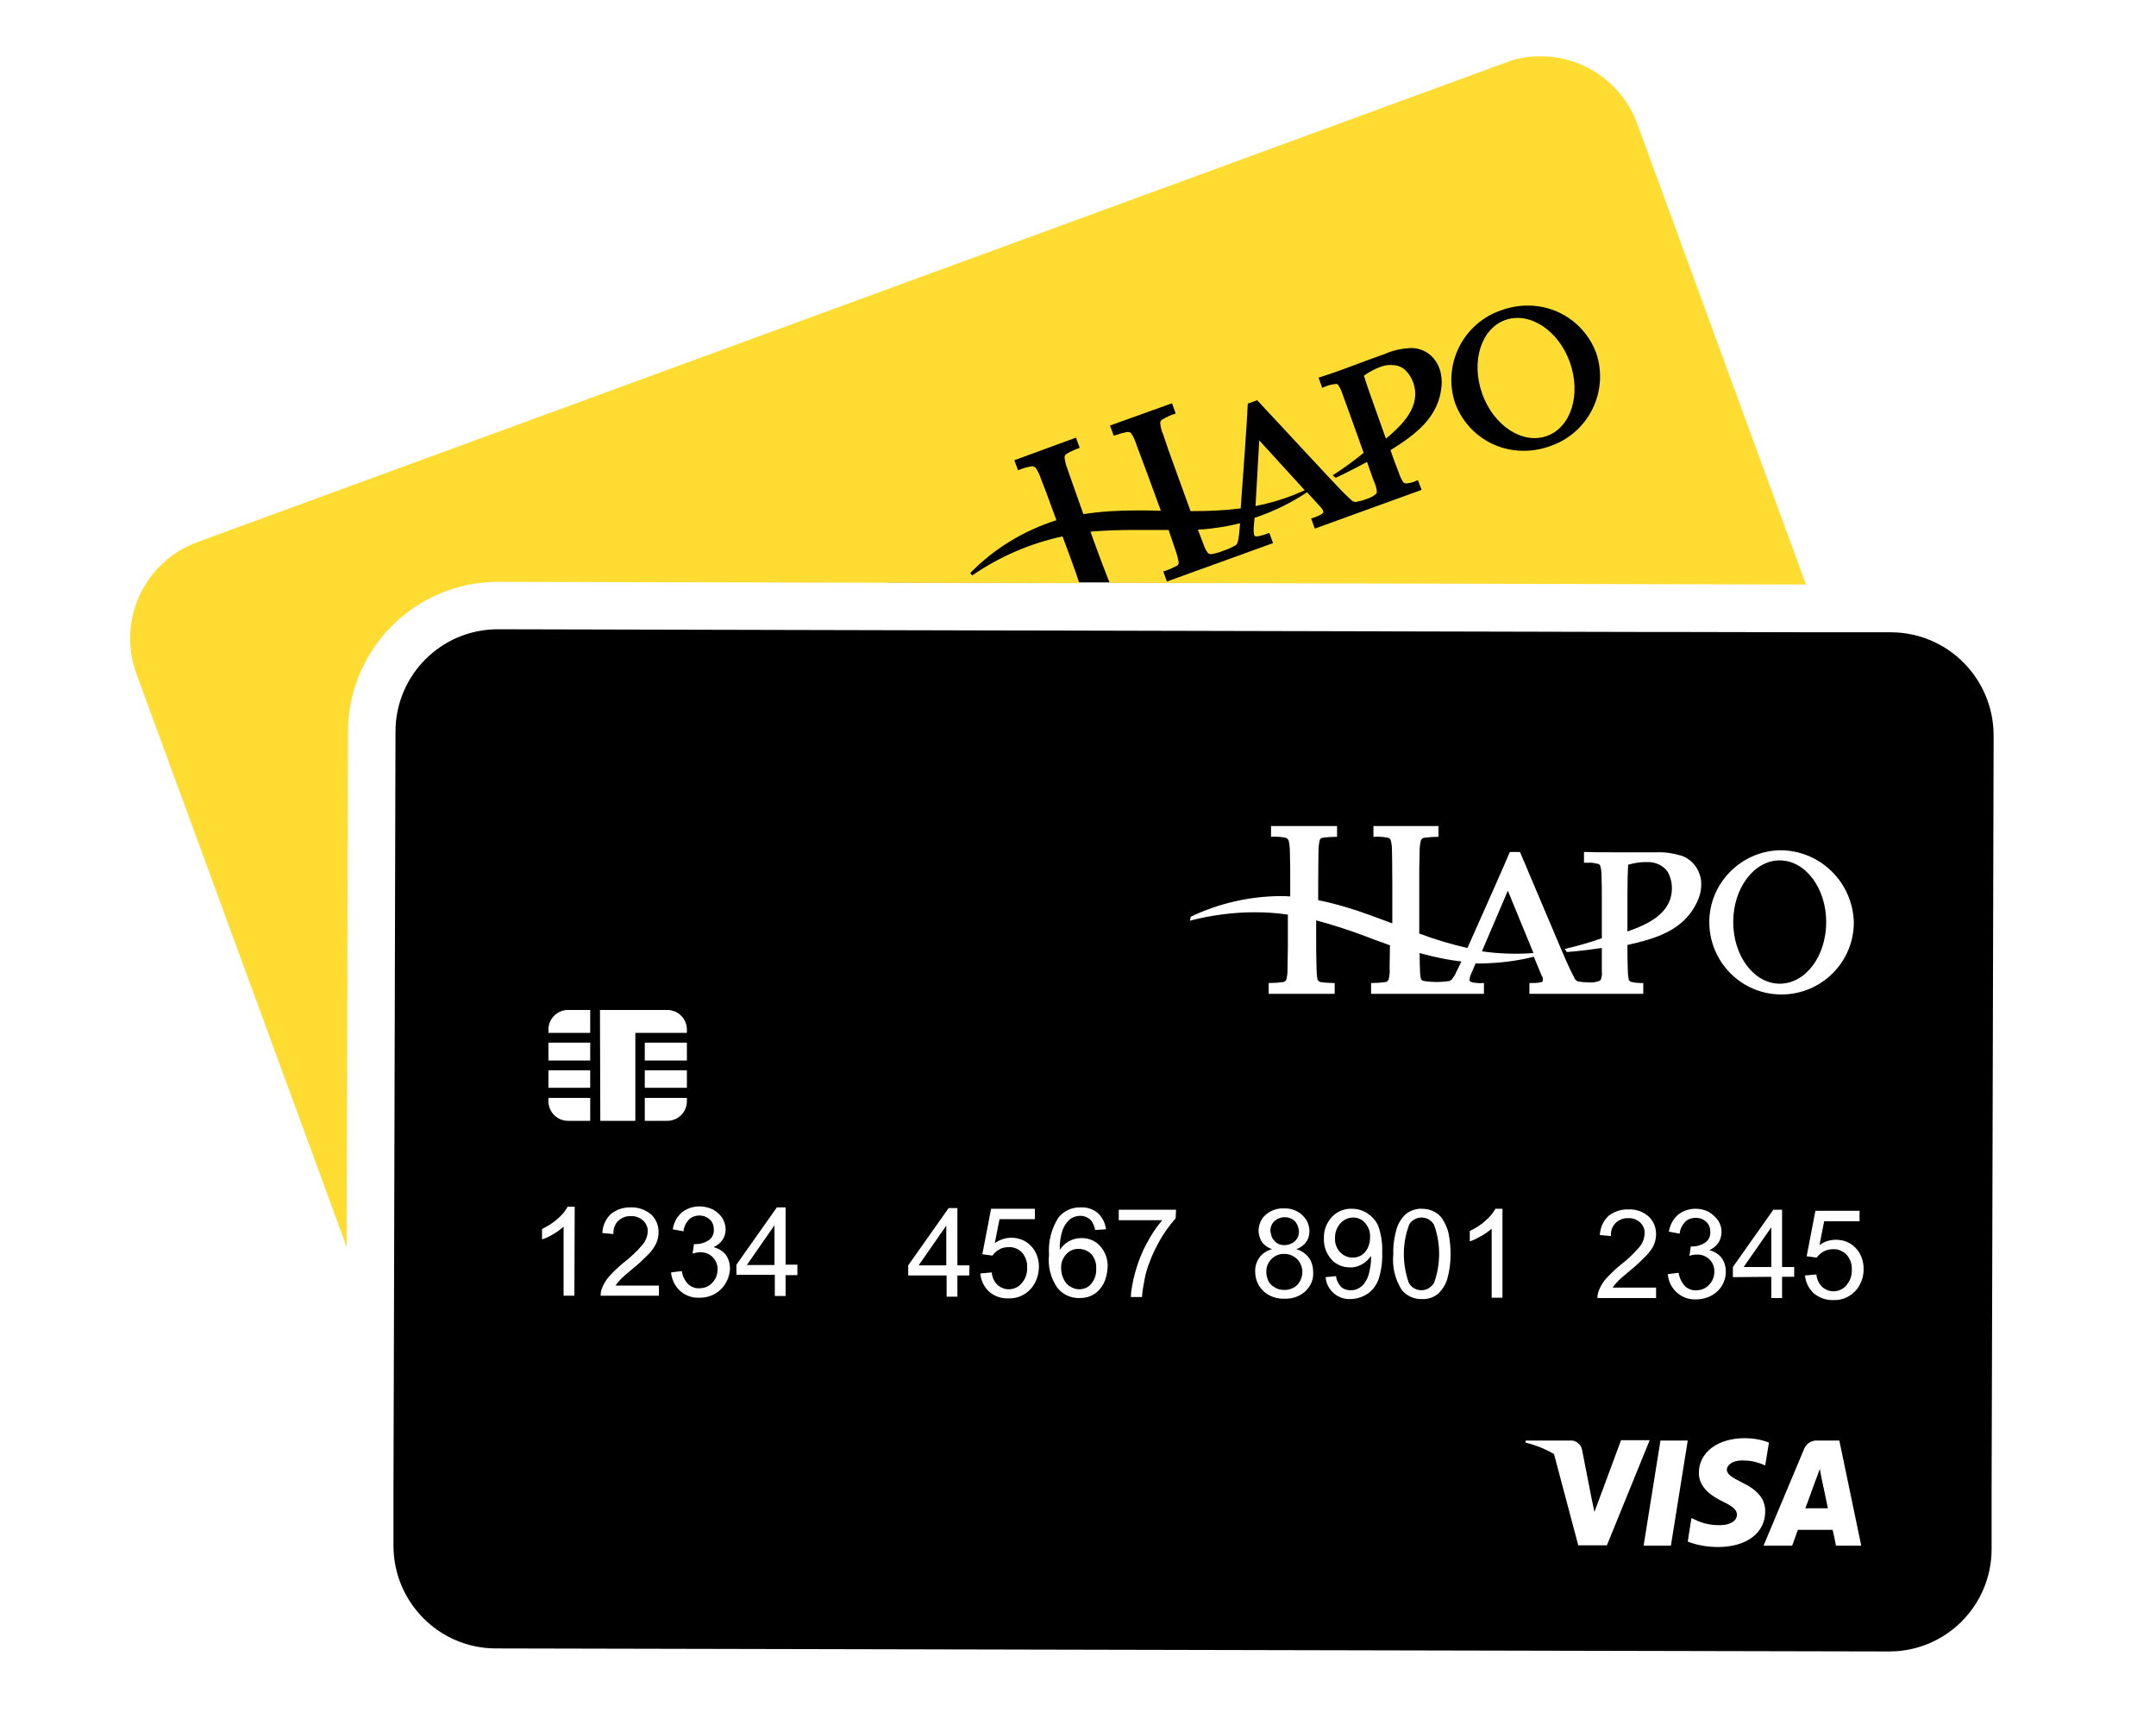 <?xml version="1.0" encoding="utf-8"?>
<!-- Generator: Adobe Illustrator 27.9.0, SVG Export Plug-In . SVG Version: 6.00 Build 0)  -->
<svg version="1.1" id="Layer_1" xmlns="http://www.w3.org/2000/svg" xmlns:xlink="http://www.w3.org/1999/xlink" x="0px" y="0px" viewBox="0 0 640 512" style="enable-background:new 0 0 640 512;" xml:space="preserve">
  <style type="text/css">
	.st0{fill:#FFDC32;}
</style>
  <g>
    <g id="Group_1-2">
      <g id="Group_12" transform="translate(0 0.772)">
        <g>
          <g id="Group_11">
            <path id="Path_37" d="M416.6,109.1c-0.9-0.9-2.1-1.5-3.4-1.6c-1.5-0.2-3,0-4.4,0.6c-1.6,0.6-3.2,1.5-4.6,2.5
						c0.5,1.9,1.5,4.6,2.8,8.3l3.7,10.4c4.8-4,10.5-9.5,8-16.6 M233.1,159.9c0,0,8,2.8,30.5,12.2c41.3,0,139,0,226.4,0l5.2-8.9
						l-19.9-94.2c-4.4-12-15.9-20-28.7-20c-3.6,0-94.2,55.6-97.5,56.8L233.1,159.9z M372,149.3c5-1,9.9-2.5,14.6-4.7l-13.5-14.8
						L372,149.3z M358.9,163.6L358.9,163.6c1.3-0.2,2.6-0.6,3.8-1.1c1.2-0.4,2.3-0.9,3.4-1.5c0.3-0.2,0.5-0.4,0.6-0.7
						c0.3-0.8,0.4-1.6,0.5-2.5c0.1-0.8,0.2-2,0.3-3.4c-1.5,0.4-3.1,0.7-4.6,1c-2.6,0.4-5.2,0.8-7.9,0.9c0.9,2.5,1.5,3.9,1.6,4.2
						c0.3,1,0.8,2,1.4,2.8C358.2,163.5,358.5,163.6,358.9,163.6" />
            <path id="Path_28" d="M528.3,291.2c7.7,0,13.8-8.2,13.8-18.3s-6.2-18.3-13.8-18.3s-13.8,8.2-13.8,18.3S520.7,291.2,528.3,291.2
						 M517.6,375.3h8.2v-11.8L517.6,375.3z M561.4,186.9l-20.1,0l-46.9-0.1h-8.9L147.9,186h-0.1c-16.8,0-30.4,13.6-30.4,30.4
						L117,370.8l-0.1,36.7l-0.1,32.7l0,17.8c0,16.8,13.6,30.5,30.4,30.5l413.5,0.9h0.1c16.8,0,30.4-13.6,30.4-30.4l0-17.8l0.2-69.4
						l0.4-154.4C591.7,200.6,578.2,187,561.4,186.9 M528.1,251.6c12-0.2,21.9,9.4,22.2,21.4c0,11.8-9.6,21.4-21.5,21.4
						c-11.8,0-21.4-9.6-21.4-21.5C507.4,261.5,516.6,252,528.1,251.6 M514.4,378.3v-3l12-17h2.6l0,17h3.6v2.9h-3.6v6.3h-3.2v-6.3
						L514.4,378.3z M510.1,361.6c0.6,1,1,2.2,0.9,3.4c0,1.1-0.3,2.2-0.9,3.1c-0.7,1-1.6,1.7-2.7,2.2c1.4,0.3,2.7,1.1,3.6,2.2
						c0.9,1.2,1.3,2.7,1.3,4.2c0,2.2-0.9,4.3-2.5,5.8c-1.7,1.6-4,2.4-6.3,2.4h-0.1c-2.1,0.1-4.2-0.7-5.7-2.1
						c-1.5-1.4-2.5-3.3-2.6-5.4l3.2-0.4c0.2,1.5,0.9,2.9,1.9,4c0.9,0.8,2.1,1.3,3.3,1.2c1.4,0,2.8-0.5,3.8-1.6c1-1,1.6-2.4,1.6-3.9
						c0.1-2.7-2-5-4.8-5.1c-0.1,0-0.3,0-0.4,0h0c-0.8,0-1.5,0.1-2.2,0.4l0.4-2.8h0.5c1.3,0,2.6-0.4,3.7-1.1c1.1-0.7,1.7-2,1.6-3.3
						c0-1.1-0.4-2.2-1.2-2.9c-0.8-0.8-1.9-1.2-3.1-1.2h-0.1c-1.2,0-2.3,0.4-3.1,1.2c-0.9,1-1.5,2.2-1.6,3.5l-3.2-0.6
						c0.3-1.9,1.2-3.7,2.7-5c1.5-1.2,3.3-1.8,5.2-1.8c1.4,0,2.7,0.3,3.9,0.9C508.5,359.7,509.4,360.6,510.1,361.6 M170.5,383.8h-3.2
						l0-20.5h0c-0.9,0.8-1.9,1.6-3,2.2c-1.1,0.7-2.2,1.2-3.4,1.6V364c1.7-0.8,3.3-1.8,4.7-3.1c1.2-1,2.2-2.2,2.9-3.5h2.1
						L170.5,383.8z M175.2,331.9h-6.6c-3.2,0-5.8-2.6-5.8-5.8v-1h12.4V331.9z M175.2,322.1h-12.4v-5.2h12.4V322.1z M175.2,314h-12.4
						v-5.3h12.4V314z M175.2,305.8h-12.4v-1c0-3.2,2.6-5.8,5.8-5.8h6.6V305.8z M178.1,299h20c3.2,0,5.8,2.6,5.8,5.8v1h-15.3v26.1
						h-10.4L178.1,299L178.1,299z M191.4,308.7h12.5v5.3h-12.5V308.7z M203.9,322.1h-12.5v-5.2h12.5V322.1z M195.7,383.8l-17.4,0
						c0-0.8,0.1-1.5,0.4-2.2c0.5-1.3,1.2-2.5,2.1-3.5c1.3-1.4,2.7-2.8,4.2-4c2.1-1.6,4.1-3.5,5.8-5.5c0.9-1.1,1.4-2.5,1.5-3.9
						c0-1.2-0.5-2.4-1.4-3.2c-1-0.9-2.3-1.4-3.6-1.3h-0.1c-1.4-0.1-2.7,0.5-3.7,1.4c-1,1-1.5,2.4-1.4,3.9l-3.3-0.3
						c0.1-2.2,1-4.2,2.6-5.7c1.7-1.3,3.8-2,5.9-1.9l0,0c2.2-0.1,4.3,0.7,6,2.1c1.4,1.3,2.2,3.2,2.2,5.2c0,1.1-0.2,2.1-0.6,3.1
						c-0.5,1.2-1.3,2.3-2.1,3.2c-1.6,1.6-3.2,3.2-5,4.6c-1.9,1.6-3.2,2.7-3.7,3.3c-0.5,0.5-1,1.1-1.4,1.7h12.9V383.8z M191.4,331.9
						v-6.8h12.5v1c0,3.2-2.6,5.8-5.8,5.8H191.4z M213.9,382c-1.7,1.6-4,2.5-6.4,2.4c-2.1,0.1-4.2-0.7-5.7-2.1
						c-1.5-1.4-2.4-3.3-2.6-5.4l3.2-0.4c0.2,1.5,0.9,2.9,1.9,3.9c0.9,0.8,2.1,1.3,3.3,1.2c1.4,0,2.8-0.5,3.8-1.6
						c1-1,1.6-2.4,1.6-3.9c0.1-1.4-0.5-2.7-1.4-3.7c-1-1-2.3-1.5-3.7-1.5c-0.8,0-1.5,0.2-2.3,0.4l0.4-2.8c0.2,0,0.3,0,0.5,0h0.1
						c1.3,0,2.6-0.4,3.7-1.1c1.1-0.7,1.7-2,1.6-3.3c0-1.1-0.4-2.2-1.2-2.9c-0.8-0.8-2-1.2-3.1-1.2c-1.1,0-2.3,0.4-3.1,1.2
						c-0.9,1-1.5,2.2-1.6,3.5l-3.2-0.6c0.3-1.9,1.2-3.7,2.7-5c1.5-1.2,3.3-1.8,5.2-1.8c1.4,0,2.7,0.3,4,0.9c1.1,0.6,2.1,1.5,2.8,2.5
						c0.6,1,1,2.2,1,3.4c0,1.1-0.3,2.2-0.9,3.1c-0.7,1-1.6,1.7-2.7,2.2c1.4,0.3,2.7,1.1,3.6,2.2c0.9,1.2,1.3,2.7,1.3,4.3
						C216.5,378.4,215.5,380.5,213.9,382 M236.7,377.7h-3.5v6.2h-3.2v-6.3h-11.4v-3l12-17v0h2.6l0,17h3.5L236.7,377.7z M287.7,377.8
						h-3.5v6.3h-3.2v-6.3l-11.4,0v-3l12-17h2.6l0,17h3.6L287.7,377.8z M306.3,381.4c-1.7,2.1-4.2,3.3-6.9,3.2
						c-2.1,0.1-4.2-0.6-5.8-2c-1.5-1.4-2.4-3.3-2.6-5.4l3.4-0.3c0.1,1.4,0.7,2.7,1.7,3.7c0.9,0.8,2.1,1.3,3.3,1.3
						c1.5,0,2.9-0.6,3.9-1.8c1.1-1.3,1.7-2.9,1.6-4.7c0.1-1.6-0.5-3.2-1.5-4.4c-1.1-1.1-2.5-1.7-4-1.6c-1,0-2,0.2-2.8,0.7
						c-0.8,0.4-1.5,1.1-2,1.8l-3-0.4l2.6-13.5l13,0v3.1h-10.5l-1.4,7.1c1.4-1,3.2-1.6,4.9-1.6c2.2,0,4.3,0.8,5.8,2.4
						c1.6,1.6,2.4,3.9,2.4,6.1C308.4,377.4,307.7,379.6,306.3,381.4 M327.6,380.2c-0.7,1.3-1.7,2.5-2.9,3.2
						c-1.3,0.8-2.7,1.1-4.2,1.1c-2.5,0.1-5-1-6.6-3c-2-2.9-2.9-6.3-2.5-9.8c-0.3-3.9,0.7-7.8,2.8-11.1c1.6-2,4.1-3.1,6.6-3h0
						c1.9-0.1,3.7,0.5,5.1,1.7c1.4,1.3,2.2,3,2.4,4.8l-3.2,0.2c-0.2-1-0.6-2-1.2-2.8c-0.8-0.9-2-1.4-3.2-1.4h-0.1
						c-0.9,0-1.9,0.3-2.7,0.8c-1.1,0.8-1.9,2-2.4,3.2c-0.7,2-1,4-0.9,6.1c1.4-2.2,3.8-3.5,6.4-3.5h0.1c2.1,0,4.1,0.8,5.5,2.4
						c1.5,1.7,2.3,3.9,2.2,6.2C328.7,377.2,328.3,378.8,327.6,380.2 M349,360.8c-1.9,2.2-3.6,4.5-5,7.1c-1.6,2.9-2.9,5.9-3.8,9.1
						c-0.2,0.6-0.3,1.2-0.4,1.8l-0.1,0.5c-0.3,1.6-0.6,3.2-0.7,4.9h-3.3c0-1.2,0.2-2.4,0.4-3.5c0.2-1.2,0.5-2.5,0.9-3.9
						c0.8-2.9,1.9-5.8,3.4-8.5c1.3-2.5,2.8-4.8,4.6-6.9l-12.9,0v-3.1h17L349,360.8z M353.5,271.3c8.2-3.9,17.2-6,26.3-6.1
						c1.1,0,2.2,0,3.2,0.1v-4c0-3.3,0-6.2-0.1-9.1c0-1.2-0.1-2.4-0.4-3.6c-0.2-0.3-0.5-0.6-0.8-0.7c-1.4-0.3-2.9-0.4-4.4-0.3v-3.2
						h19.6v3.2h-0.1c-1.4,0-2.9,0.1-4.3,0.3c-0.3,0.1-0.6,0.3-0.7,0.6c-0.3,1-0.4,2.1-0.4,3.1c0,0.5-0.1,4.1-0.1,9.7v5.1
						c5.3,1.1,10.4,2.6,15.5,4.5c2.1,0.8,4.2,1.5,6.5,2.4v-12c0-5.6-0.1-9.2-0.1-9.7c0-1.1-0.1-2.1-0.4-3.1
						c-0.2-0.3-0.4-0.5-0.7-0.6c-1.4-0.3-2.8-0.4-4.3-0.3h-0.1v-3.2H427v3.2c-1.5,0-2.9,0.1-4.4,0.3c-0.3,0.1-0.6,0.4-0.8,0.7
						c-0.3,1.2-0.4,2.4-0.4,3.6c-0.1,2.8-0.1,5.8-0.1,9.1v15c4.7,1.8,9.5,3.2,14.3,4.3c4.4-9.8,11.3-25.4,12.6-28.5h3l12.2,28.8
						c2.3,5.5,3.5,7.7,3.9,8.5c0.2,0.5,0.5,0.8,1,1.1c1,0.2,2.1,0.3,3.1,0.3c1,0.1,2,0,3-0.3c0.3-0.1,0.6-0.2,0.8-0.5
						c0.3-0.8,0.4-1.7,0.3-2.5c0-0.1,0-0.2,0-0.3v-6.6c-6.8,1-10.4,1.2-10.4,1.2l-0.6-0.9c3.7-0.9,7.4-1.9,11-3.2v-11.3
						c0-2.5,0-4.8-0.1-7.3c0-1-0.1-2-0.4-3c-0.2-0.3-0.5-0.5-0.8-0.5c-0.9-0.2-1.8-0.4-2.7-0.3h-1.3v-3.2c2.5,0.1,5.3,0.1,8.6,0.1
						c2.5,0,5.1,0,7.5,0h4.1c0.5,0,1,0,1.4,0c2.5-0.1,5,0.3,7.3,1c1.8,0.6,3.3,1.8,4.4,3.4c1,1.6,1.6,3.4,1.5,5.3
						c0,1.8-0.5,3.6-1.3,5.2c-3.9,8.2-12,10.7-20.6,12.6v0.1c0,2.3,0,4.5,0.1,7.3c0,1,0.1,2,0.3,3c0.2,0.3,0.5,0.5,0.8,0.6
						c0.9,0.2,1.8,0.3,2.7,0.3h0.8v3.2h-33.8v-3.2h0.6c0.9,0,1.8,0,2.7-0.2c0.2,0,0.5-0.1,0.6-0.3c0.1-0.1,0.1-0.2,0.1-0.4
						c0-0.5-0.1-1-0.4-1.4l-2.3-5.5v0c-5.1,1.3-10.4,1.9-15.7,2h-1.6l-1,2.4c-0.4,0.8-0.7,1.6-0.8,2.5c0,0.1,0,0.2,0.1,0.3
						c0.2,0.2,0.4,0.3,0.7,0.4c1.1,0.2,2.2,0.3,3.2,0.2h0.3v3.2h-33.5v-3.2h0.2c1.4,0,2.8-0.1,4.2-0.3c0.4-0.1,0.6-0.4,0.8-0.7
						c0.3-1.2,0.4-2.4,0.3-3.6c0-1.9,0.1-4,0.1-6.6c-2-0.7-3.9-1.4-5.8-2.1l-0.7-0.3c-5-1.9-10.2-3.6-15.4-5v4.9c0,3,0,6,0.1,9
						c0,1.2,0.1,2.5,0.3,3.7c0.2,0.3,0.5,0.6,0.8,0.7c1.3,0.2,2.7,0.3,4,0.3h0.3v3.2h-19.6v-3.2h0.2c1.4,0,2.8-0.1,4.2-0.3
						c0.3-0.1,0.6-0.3,0.8-0.6c0.3-1,0.4-2,0.4-3.1c0-0.4,0-2.5,0.1-6.4l0-3.3v-6.6c-3.3-0.5-6.6-0.7-9.9-0.7
						c-6.5,0-13,0.9-19.2,2.5L353.5,271.3z M486.9,362.1c-1-0.9-2.2-1.4-3.6-1.3c-1.4-0.1-2.7,0.5-3.7,1.4c-1,1-1.5,2.4-1.4,3.9
						l-3.3-0.3c0.1-2.1,1-4.2,2.6-5.7c1.7-1.3,3.8-2,5.9-1.9h0c2.2-0.1,4.3,0.6,6,2.1c1.4,1.3,2.2,3.2,2.2,5.2
						c0,1.1-0.2,2.1-0.6,3.1c-0.5,1.2-1.3,2.2-2.2,3.2c-1.6,1.6-3.2,3.2-5,4.6c-1.9,1.6-3.2,2.7-3.7,3.3c-0.5,0.5-1,1.1-1.4,1.7
						h12.9v3.1l-17.4,0c0-0.8,0.1-1.5,0.4-2.2c0.5-1.3,1.2-2.5,2.1-3.5c1.3-1.4,2.7-2.8,4.2-4c2.1-1.6,4.1-3.5,5.8-5.5
						c0.9-1.1,1.4-2.4,1.5-3.9C488.3,364.1,487.8,363,486.9,362.1 M387.6,382.4c-1.7,1.6-4,2.4-6.3,2.3c-2.3,0.1-4.6-0.7-6.3-2.3
						c-1.6-1.5-2.4-3.6-2.4-5.7c-0.1-1.5,0.4-3,1.3-4.3c0.9-1.2,2.2-2,3.7-2.4c-1.2-0.4-2.2-1.1-3-2.1c-0.2-0.4-0.4-0.8-0.6-1.2
						c-0.2-0.7-0.4-1.4-0.4-2.1c0-1.8,0.7-3.6,2.1-4.8c1.5-1.3,3.4-2,5.4-1.9l0,0c2-0.1,4,0.6,5.5,2c0.5,0.5,0.9,1,1.3,1.6
						c0.5,1,0.8,2.1,0.8,3.2c0,1.1-0.3,2.3-1,3.2c-0.7,1-1.8,1.7-2.9,2.1c1.5,0.4,2.8,1.3,3.7,2.5c0.9,1.2,1.3,2.7,1.3,4.2
						C390,378.9,389.1,380.9,387.6,382.4 M409.3,378.7c-0.6,1.8-1.7,3.4-3.3,4.5c-1.5,1-3.3,1.6-5.1,1.6c-3.8,0.2-7.1-2.7-7.4-6.5
						l3.1-0.3c0.1,1.2,0.7,2.3,1.5,3.2c0.8,0.7,1.8,1,2.8,1c0.9,0,1.8-0.2,2.6-0.7c0.8-0.5,1.4-1.1,1.8-1.8c0.6-0.9,1-2,1.2-3.1
						c0.3-1.3,0.5-2.6,0.5-3.9V372c-0.7,1-1.6,1.9-2.7,2.5c-1.1,0.6-2.4,1-3.6,0.9c-2.1,0-4.1-0.8-5.5-2.4c-1.5-1.7-2.3-3.9-2.2-6.2
						c-0.1-2.4,0.8-4.7,2.4-6.4c1.5-1.6,3.7-2.5,5.9-2.4c1.7,0,3.3,0.5,4.7,1.4c1.4,1,2.6,2.3,3.2,3.9c0.8,2.4,1.2,4.9,1.1,7.4
						C410.4,373.4,410.1,376.1,409.3,378.7 M429.6,378.9c-0.5,1.7-1.5,3.2-2.8,4.4c-1.4,1.1-3,1.6-4.7,1.5h0c-2.3,0.1-4.5-0.9-6-2.7
						c-2-3.2-2.9-6.9-2.5-10.7c-0.1-2.5,0.3-5.1,1-7.5c0.5-1.7,1.5-3.2,2.8-4.4c1.4-1,3-1.6,4.7-1.5c1.3,0,2.6,0.3,3.7,0.9
						c1.1,0.6,2,1.4,2.6,2.5c0.7,1.2,1.3,2.5,1.6,3.9c0.4,2,0.6,4.1,0.6,6.2C430.6,374,430.3,376.5,429.6,378.9 M446,384.4h-3.2
						l0-20.5v0c-0.9,0.8-2,1.6-3.1,2.2c-1.1,0.6-2.2,1.2-3.4,1.6v-3.1c1.7-0.8,3.3-1.8,4.7-3.1c1.2-1,2.2-2.2,2.9-3.5h2.1L446,384.4
						z M468.5,457.9l-7.2-27.1c-2.6-1.5-5.5-2.7-8.5-3.4l0.1-0.6h13c1.7-0.2,3.3,0.9,3.7,2.6l2.8,14.3l0.9,4.3l7.9-21.3h8.5
						L477,457.9L468.5,457.9z M487.9,458l5-31.2h8.1L496,458H487.9z M510,458.4c-3.1,0-6.1-0.5-9-1.6l1.1-7l1.1,0.5
						c2.4,1.2,5,1.7,7.6,1.6c2.3,0,4.8-1,4.8-3.1c0-1.4-1.1-2.4-4.2-3.9s-7.1-4-7.1-8.5c0-6.1,5.6-10.3,13.6-10.3
						c2.5,0,4.9,0.4,7.2,1.3l-1.1,6.8l-0.7-0.3c-1.9-0.8-3.9-1.2-6-1.2c-3.2,0-4.6,1.4-4.7,2.7c0,1.5,1.7,2.4,4.6,3.9
						c4.6,2.2,6.8,4.9,6.8,8.5C524,454.2,518.5,458.4,510,458.4 M545,458c0,0-0.7-3.6-1-4.7h-10.3L532,458h-8.5l12-28.6
						c0.6-1.7,2.4-2.8,4.2-2.6h6.3l6.5,31.2L545,458z M551.2,381.9c-1.7,2.1-4.2,3.3-6.9,3.2c-2.1,0.1-4.2-0.6-5.9-2
						c-1.5-1.4-2.4-3.3-2.6-5.3l3.4-0.3c0.1,1.4,0.7,2.7,1.7,3.7c0.9,0.8,2.1,1.3,3.3,1.3c1.5,0,2.9-0.6,3.9-1.8
						c1.1-1.3,1.7-2.9,1.6-4.7c0.1-1.6-0.5-3.2-1.6-4.4c-1.1-1.1-2.5-1.7-4-1.6c-1.9,0-3.7,0.9-4.8,2.5l-3-0.4l2.6-13.5l13.1,0v3.1
						h-10.5l-1.4,7.1c1.4-1.1,3.2-1.6,4.9-1.6c2.2,0,4.3,0.8,5.8,2.4c1.6,1.6,2.4,3.9,2.4,6.1C553.3,378,552.5,380.2,551.2,381.9
						 M540.2,435.2c-0.4,1.2-1.1,3.1-1.1,3c0-0.1-2.5,7-3.2,8.7h6.7c-0.3-1.6-1.9-9-1.9-9L540.2,435.2z M421.8,289.8
						c0.2,0.3,0.5,0.5,0.8,0.6c1.3,0.2,2.6,0.3,3.9,0.3c1.2,0,2.5-0.1,3.7-0.3c0.3-0.1,0.6-0.3,0.8-0.5c0.5-0.7,1-1.4,1.3-2.2
						c0.4-0.7,0.9-1.8,1.5-3.1c-1.6-0.2-3.2-0.4-4.7-0.7c-2.6-0.5-5.2-1.1-7.7-1.8c0,2.7,0.1,4.2,0.1,4.5
						C421.5,287.8,421.6,288.9,421.8,289.8 M455.2,282.1l-7.6-18.5l-7.7,18C444.9,282.3,450.1,282.5,455.2,282.1 M381.2,371.4
						c-2.8-0.1-5.2,2.2-5.3,5c0,0.1,0,0.2,0,0.3c0,0.9,0.2,1.8,0.6,2.7c0.4,0.9,1.1,1.5,2,2c0.8,0.5,1.8,0.7,2.8,0.7
						c1.4,0,2.8-0.5,3.8-1.5c2-2.2,2-5.5,0-7.6C384,371.9,382.6,371.4,381.2,371.4 M422,360.6c-1.4,0-2.8,0.7-3.6,1.9
						c-2.2,5.6-2.2,11.8-0.2,17.5c1.2,2.1,3.8,2.8,5.9,1.6c0.6-0.4,1.2-0.9,1.6-1.6c2-5.6,2-11.7,0-17.2
						C425,361.5,423.6,360.6,422,360.6 M496.3,262.8c0-1.4-0.3-2.8-0.9-4.1c-0.5-1.2-1.5-2.1-2.6-2.7c-1.3-0.7-2.8-1-4.3-0.9
						c-1.8,0-3.5,0.3-5.2,0.8c-0.1,1.9-0.2,4.9-0.2,8.8v11C489.1,273.6,496.3,270.4,496.3,262.8 M320.2,369.9
						c-1.4,0-2.7,0.5-3.7,1.6c-1,1.1-1.6,2.6-1.5,4.1c0,1.1,0.2,2.2,0.7,3.2c0.4,0.9,1.1,1.8,2,2.3c0.8,0.5,1.7,0.8,2.7,0.8
						c1.4,0,2.7-0.6,3.5-1.6c1-1.2,1.6-2.8,1.5-4.5c0.1-1.6-0.4-3.1-1.4-4.3C323,370.5,321.6,369.9,320.2,369.9 M401.7,360.6
						c-1.4,0-2.8,0.6-3.8,1.7c-1.1,1.3-1.7,2.9-1.6,4.5c-0.1,1.5,0.5,3,1.5,4.1c1,1,2.3,1.6,3.7,1.6c1.4,0,2.7-0.5,3.7-1.6
						c1-1.2,1.5-2.8,1.5-4.3c0.1-1.6-0.4-3.2-1.5-4.4C404.4,361.2,403.1,360.6,401.7,360.6 M229.9,374.7l0-11.8l-8.2,11.8H229.9z
						 M381.3,368.8c1.1,0,2.2-0.4,3.1-1.2c0.8-0.7,1.2-1.8,1.2-2.9c-0.1-1.1-0.5-2.2-1.2-3c-1.7-1.6-4.4-1.6-6.1,0
						c-0.8,0.7-1.2,1.8-1.2,2.8c0,0.3,0.1,0.7,0.2,1c0.1,0.8,0.5,1.5,1,2C379,368.4,380.1,368.8,381.3,368.8 M280.9,374.8V363
						l-8.2,11.8H280.9z" />
          </g>
        </g>
      </g>
    </g>
  </g>
  <path id="Path_29" class="st0" d="M419.5,113.5c-0.5-1.3-1.2-2.5-2.2-3.5c-0.9-0.9-2.1-1.5-3.4-1.6c-1.5-0.2-3,0-4.4,0.6
	c-1.6,0.6-3.2,1.5-4.6,2.5c0.5,1.9,1.5,4.6,2.8,8.3l3.7,10.4C416.3,126.1,422,120.6,419.5,113.5 M459.2,129.4
	c7.2-2.6,10.2-12.4,6.8-21.9c-3.4-9.5-12-15.1-19.2-12.5c-7.2,2.6-10.2,12.4-6.8,21.9S452,132,459.2,129.4 M147.9,172.7l172.5,0.4
	c-0.5-1.6-1.4-4.2-2.7-7.7l-2.3-6.2c-9.6,2.1-18.7,6-26.8,11.6l-0.6-0.7c7.1-7.3,15.9-12.6,25.6-15.7l-1.4-3.8
	c-1-2.8-2.1-5.7-3.2-8.5c-0.4-1.2-0.9-2.3-1.6-3.3c-0.3-0.2-0.6-0.4-1-0.4h-0.1c-1.3,0.2-2.7,0.6-3.9,1.1l-0.2,0.1l-1.1-3l18.3-6.7
	l1.1,3l-0.2,0.1c-1.3,0.5-2.6,1-3.8,1.8c-0.3,0.2-0.4,0.5-0.5,0.8c0.1,1,0.3,2.1,0.7,3.1c0.1,0.4,1.2,3.4,3.2,9.1l1.7,4.8
	c5.2-0.8,10.4-1.1,15.7-1.1h0.4c2.1,0,4.4,0,6.9,0.1l-4.1-11.2c-2.1-5.5-3.2-8.6-3.4-9.1c-0.3-1-0.8-1.9-1.4-2.8
	c-0.2-0.2-0.6-0.3-0.9-0.3h0c-1.3,0.2-2.6,0.6-3.8,1l-0.4,0.1l-1.1-3l18.4-6.6l1.1,3l-0.2,0.1c-1.3,0.4-2.6,1-3.9,1.8
	c-0.3,0.2-0.5,0.6-0.5,0.9c0.1,1.2,0.4,2.4,0.9,3.5c1,3.1,2,5.9,3,8.6l5.1,14.1h0.7c4.8,0,9.5-0.2,14.2-0.8
	c0.8-10.8,2-27.7,2.1-31.1l2.8-1l21.3,22.9c4.1,4.4,5.9,6.1,6.5,6.6c0.3,0.4,0.8,0.6,1.3,0.7h0.1c1-0.2,2-0.4,3-0.8
	c1-0.3,1.9-0.7,2.7-1.3c0.3-0.2,0.5-0.4,0.6-0.7c0-0.9-0.2-1.7-0.5-2.5c0-0.1-0.1-0.2-0.1-0.3c0-0.1-0.1-0.1-0.1-0.2
	c-0.2-0.4-0.6-1.5-1.4-3.8l-0.8-2.3c-6.1,3.3-9.3,4.7-9.3,4.7l-0.9-0.7c3.2-2.1,6.3-4.3,9.2-6.7l-3.8-10.6c-0.8-2.2-1.5-4.2-2.5-6.9
	c-0.3-1-0.8-1.9-1.3-2.7c-0.2-0.2-0.5-0.3-0.8-0.2h-0.1c-1.1,0.1-2.1,0.4-3.1,0.8l-0.7,0.3l-1.1-3c5.1-1.6,10.3-3.6,15.4-5.5h0
	l3.6-1.3l0.1,0c0.4-0.2,0.8-0.3,1.2-0.5c2.2-0.9,4.6-1.4,7-1.5h0.2c1.9,0,3.7,0.6,5.2,1.7c1.5,1.1,2.6,2.7,3.2,4.4
	c0.6,1.7,0.8,3.6,0.6,5.4c-0.9,9.1-7.6,14.1-15.1,18.8v0.1c0.8,2.4,1.6,4.4,2.5,6.8c0.3,1,0.8,1.9,1.3,2.7c0.3,0.2,0.6,0.3,0.9,0.3
	h0c0.9-0.1,1.8-0.3,2.7-0.7l0.7-0.3l1.1,2.9l-31.7,11.5l-1.1-3l0.6-0.2c0.9-0.3,1.7-0.6,2.5-1.1c0.2-0.1,0.4-0.3,0.5-0.5
	c0-0.1,0-0.3,0-0.4c-0.2-0.5-0.5-0.9-0.8-1.2l-4-4.4c-4.8,3.2-10.1,5.8-15.6,7.6l-0.2,2.5c-0.1,0.9-0.1,1.7,0.1,2.6
	c0,0.1,0.1,0.2,0.2,0.3c0.2,0.1,0.3,0.1,0.5,0.1c0.1,0,0.2,0,0.3,0c1.1-0.2,2.1-0.5,3.1-0.9l0.4-0.1l1.1,3l-31.5,11.4l-1.1-3
	l0.4-0.1c1.3-0.4,2.5-1,3.7-1.6c0.3-0.2,0.5-0.6,0.5-0.9c-0.2-1.2-0.5-2.4-0.9-3.5c-0.6-1.8-1.2-3.6-2.1-6.2h-10.7
	c-3.4,0-7.8,0.1-12.5,0.5l1.7,4.7c1,2.8,2.1,5.6,3.2,8.5c0.3,0.8,0.6,1.4,0.8,2l206.7,0.5L486,36.7c-4.4-12-15.9-20-28.7-20
	c-3.6,0-7.1,0.6-10.4,1.9L58.6,160.9c-15.8,5.8-23.9,23.3-18.1,39.1l53.2,145l9.2,25.1v0l0.4-153c0.1-24.5,20-44.4,44.5-44.4H147.9z
	 M445.6,92.1c2.5-0.9,5.1-1.4,7.8-1.4c9.1-0.1,17.2,5.5,20.4,14c3.9,11.4-2.2,23.8-13.6,27.7c-2.5,0.9-5.1,1.4-7.8,1.4
	c-9.1,0.1-17.2-5.5-20.4-14C428.1,108.4,434.2,96,445.6,92.1 M372.7,150.2c5-1,9.9-2.5,14.6-4.7l-13.5-14.8L372.7,150.2z
	 M359.5,164.5L359.5,164.5c1.3-0.2,2.6-0.6,3.8-1.1c1.2-0.4,2.3-0.9,3.4-1.5c0.3-0.2,0.5-0.4,0.6-0.7c0.3-0.8,0.4-1.6,0.5-2.5
	c0.1-0.8,0.2-2,0.3-3.4c-1.5,0.4-3.1,0.7-4.6,1c-2.6,0.4-5.2,0.8-7.9,0.9c0.9,2.5,1.5,3.9,1.6,4.2c0.3,1,0.8,2,1.4,2.8
	C358.9,164.4,359.2,164.5,359.5,164.5" />
</svg>